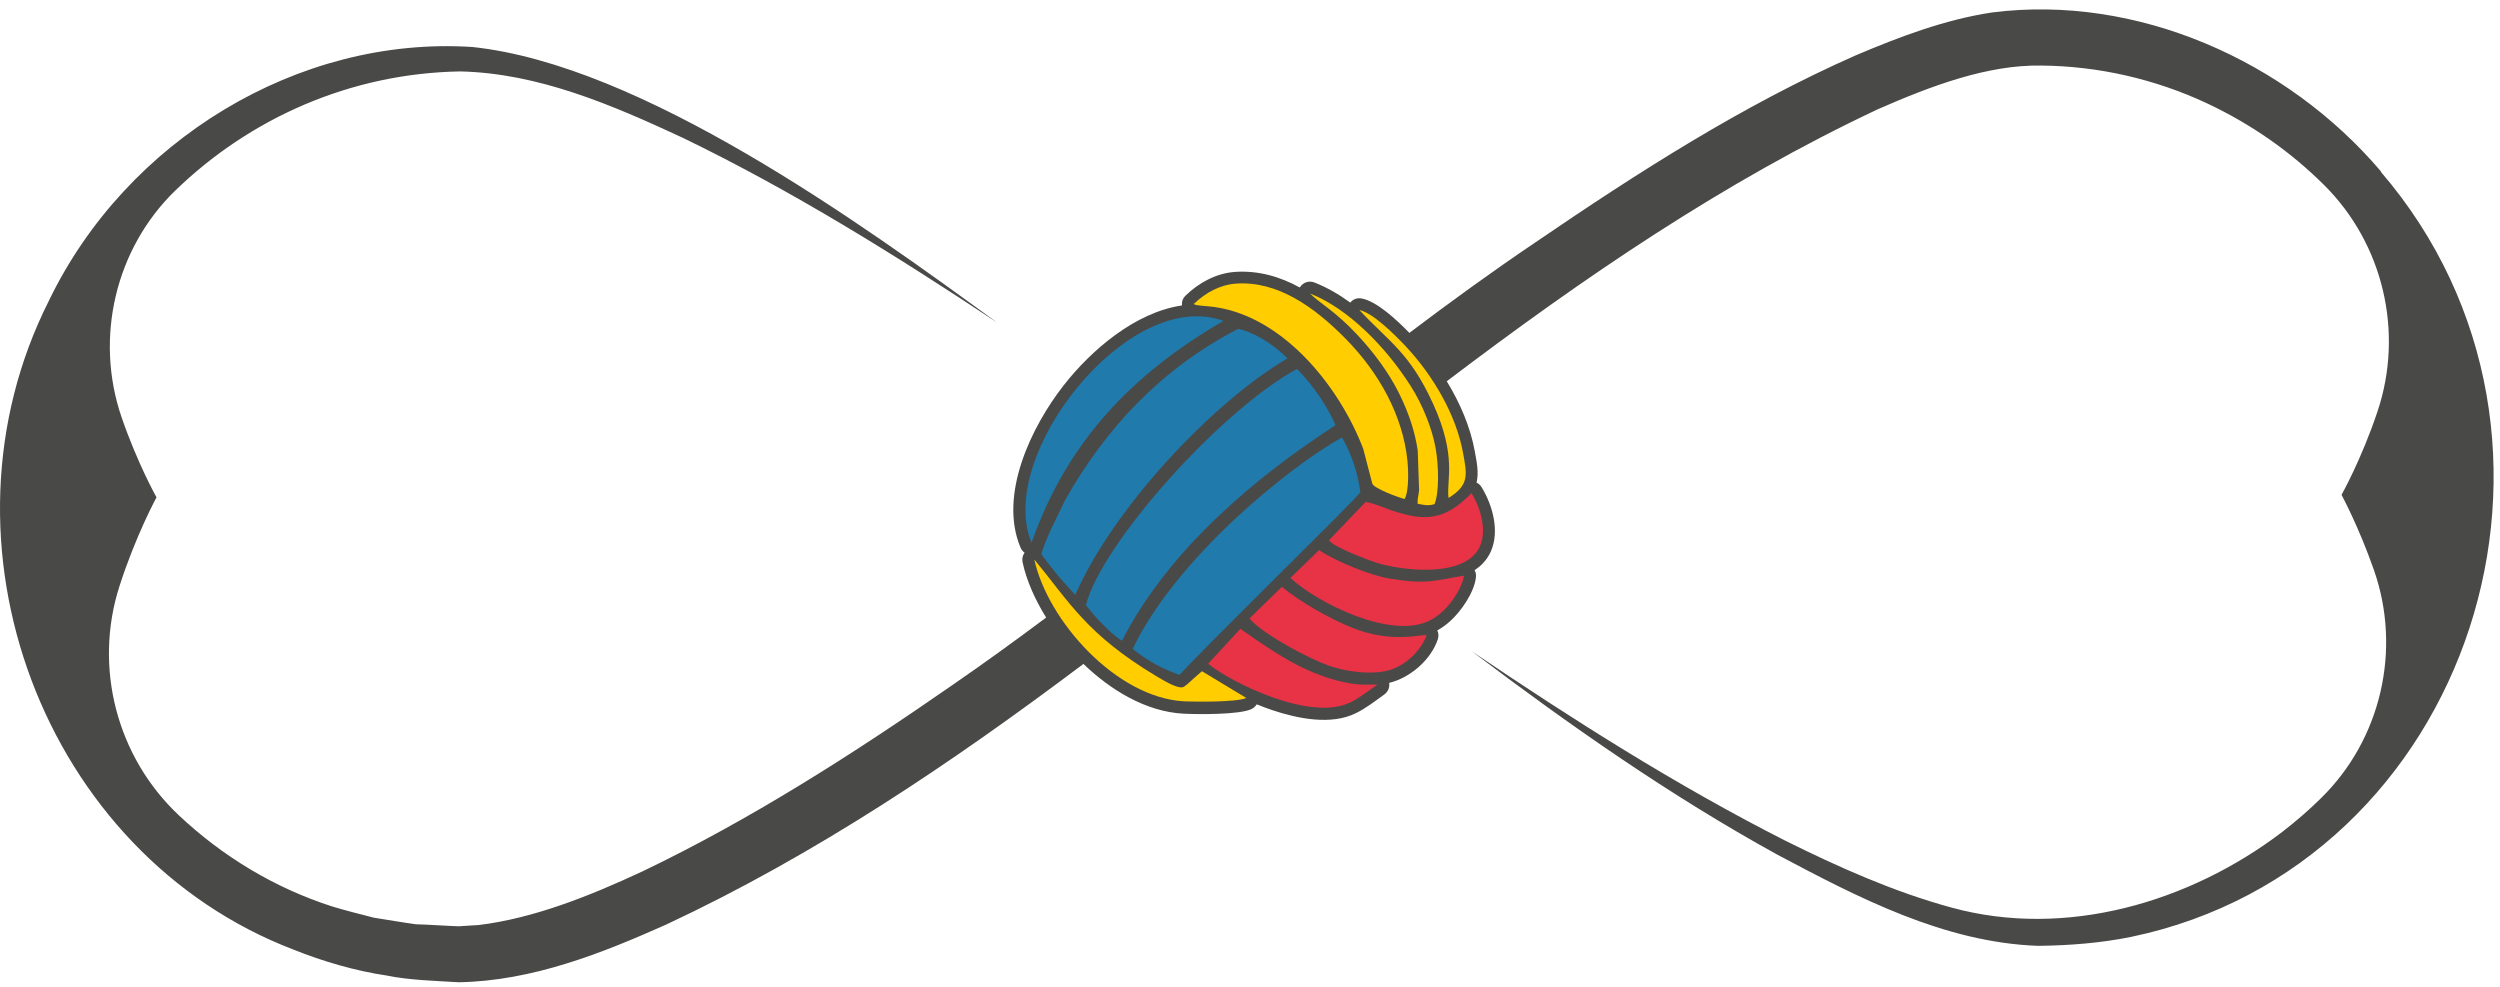<?xml version="1.0" encoding="UTF-8"?>
<svg xmlns="http://www.w3.org/2000/svg" xmlns:xlink="http://www.w3.org/1999/xlink" height="105.333" viewBox="0 0 266.667 105.333" width="266.667">
  <clipPath id="a">
    <path clip-rule="evenodd" d="m1909.62 654.398c-75.8 89.301-196.1 142.301-311.9 127.602-37.9-5.699-74.8-19.699-109.6-34.5-91.2-40.301-174.6-93.898-256.7-149.898-34.4-23.204-68-47.602-101.1-72.602-10.3 10.602-26.2 25.398-38.3 27.602-3.5.699-6.9-.602-9.1-3.301-9.2 6.699-18.8 12.199-28.7 16.097-4.3 1.704-9 .204-11.5-3.597 0-.102-.2-.301-.3-.403-15.8 8.704-33.2 13.801-51.998 12.5-15.102-1.097-28.801-8.597-39.602-19-2.097-2-3.097-4.5-2.898-7.398 0-.199 0-.398 0-.5-37.602-5.5-72.801-35.898-94.801-64-25.898-33.102-52.398-87.801-34.699-130.102.699-1.699 1.898-3.199 3.301-4.199-1.602-2.097-2.203-4.898-1.602-7.699 3.301-15.199 10.199-30.301 18.899-44.301-25-18.699-50.297-37-76-54.699-79.7-55.301-161.797-107.699-247.797-148.898-42.903-20-87.602-37.703-131.301-43l-16.102-1c-9.8.297-24.597 1.398-34.199 1.598-9.699 1.301-24.398 3.801-33.801 5.301-9.5 2.398-24 6.102-33.097 8.898-46.602 14.902-88.5 40.403-123.5 73.403-49.403 46.597-68.403 118.301-47.403 183.597 13.102 40.801 29.7 71.204 29.7 71.204s-15.2 27-28 64.199c-21.898 63.801-4.898 135.398 43.102 181.898 59.899 58 140.399 94 228.399 95.5 62.601-1.398 121.601-26.699 178.703-53.301 87.597-42.398 170.898-94.296 252.199-148.296-110.902 80.898-285.602 206.898-421.199 221.199-139.703 9-277.5-75.102-339.403-203.301-98.301-194.398-4.699-444 196.301-520.699 22.699-9.199 50.199-17.199 74.5-20.699 17.602-3.703 39.899-4.301 57.699-5.402 59.301 1 115.403 23.5 166.301 46.199 120 56.102 229.199 129.704 334.801 209.102 21.598-20.801 50-38.301 80.199-39.898 11.699-.602 44.899-.903 54.599 3.699 1.8.898 3.2 2.199 4.2 3.801 4.2-1.704 8.4-3.301 12.6-4.704 20-6.699 47-12.296 66.9-2.398 8.2 4 15.4 9.699 22.8 15 3 2.199 4.5 5.699 3.9 9.301 16.9 4.097 33.5 18.5 39 34.898.8 2.5.7 4.903-.4 7.199 3.6 2 7 4.403 10.1 7.204 8.9 7.898 19.6 23.296 20.9 35.398.2 2.102-.1 4-1.1 5.699 2.9 1.903 5.4 4 7.6 6.5s4 5.301 5.4 8.403c7.3 16.296 1.5 37.199-7.4 51.699-1 1.597-2.4 2.898-4 3.597 2 8.301 0 17.301-1.5 25.5-3.5 19.102-11.7 38.301-22.4 55.801 109.2 82.801 221.8 159.903 345.8 218.199 43.1 18.903 88 35.704 130.9 35 45.6-.398 91-10.699 132.6-30.097 36.5-17.102 68-39.5 94.4-65.801 47.2-46.898 64.1-117.699 42.8-181.398-12.9-38.602-28.9-67-28.9-67s13.7-25.204 26-60.301c22.4-64 5.6-135.903-42.4-182.903-9.6-9.5-20-18.5-31.1-27.097-74.4-56.699-173.9-85.801-265.3-60.699-46 12.5-90.6 32.398-134 54-86.8 44.097-169.6 96.699-250.5 151.398 78.3-59.199 158.8-115.602 244.7-162.898 65-34.5 133.9-70.5 209.2-73.204 25.1.301 50.1 2.203 74.7 7.203 272.6 56.898 384.2 399.296 200.3 613.5z"></path>
  </clipPath>
  <clipPath id="b">
    <path d="m0 0h2000v790h-2000z"></path>
  </clipPath>
  <clipPath id="c">
    <path clip-rule="evenodd" d="m908.422 271.5c12.301-9.801 24.301-16.199 37.598-20.801 21.3 23.602 145.3 144.602 145 146.602-2.3 16.199-6.9 29.898-14.7 43.898-44.1-24.597-133.898-98.097-167.898-169.699z"></path>
  </clipPath>
  <clipPath id="d">
    <path d="m0 0h2000v790h-2000z"></path>
  </clipPath>
  <clipPath id="e">
    <path clip-rule="evenodd" d="m870.922 306.699c6-8.398 21.398-24.398 28.898-28.597 38.301 74.699 109.5 132.796 171.3 172.898-5.9 13.602-16.3 30.102-30.9 45.102-61.798-33.602-156.9-140.5-169.298-189.403z"></path>
  </clipPath>
  <clipPath id="f">
    <path d="m0 0h2000v790h-2000z"></path>
  </clipPath>
  <clipPath id="g">
    <path clip-rule="evenodd" d="m862.32 314.801c30.602 69.898 110.403 154.699 170.3 189.801-12.8 12.597-28.1 21.296-39.698 23.597-60.801-31.398-105.602-78.801-138.602-137.097-5.097-11.102-16.597-32.403-19.097-43.801 12.898-16.903 11.398-14.903 27.097-32.5z"></path>
  </clipPath>
  <clipPath id="h">
    <path d="m0 0h2000v790h-2000z"></path>
  </clipPath>
  <clipPath id="i">
    <path clip-rule="evenodd" d="m957.422 548.102c1.598-1.204 9.598-1.602 11.898-1.801 57.7-5.199 104.6-63.301 124-114.301l7.3-28c1.6-3.898 21.4-11.199 25.9-12.199 3.6 6.199 3 23.301 2.3 30.301-3.6 36.398-22.8 71.097-49.9 98.5-24.5 24.796-54.2 46.398-87.9 43.898-12.297-.898-23.899-7-33.598-16.301z"></path>
  </clipPath>
  <clipPath id="j">
    <path d="m0 0h2000v790h-2000z"></path>
  </clipPath>
  <clipPath id="k">
    <path clip-rule="evenodd" d="m981.223 534.602c-75.903 27.898-183.102-108.102-153.903-177.903 28 79.903 79.602 134.801 153.903 177.903z"></path>
  </clipPath>
  <clipPath id="l">
    <path d="m0 0h2000v790h-2000z"></path>
  </clipPath>
  <clipPath id="m">
    <path clip-rule="evenodd" d="m1095.22 389.398-29.2-30.5c1.3-5 32.8-16.597 37.5-18.097 20.2-6.5 71.8-12.903 83.4 13 5.2 11.699 1.7 28.898-6.8 42.699-21.6-22.5-38-22.602-63.9-13.898-6.7 2.296-13.9 5.699-20.9 6.796z"></path>
  </clipPath>
  <clipPath id="n">
    <path d="m0 0h2000v790h-2000z"></path>
  </clipPath>
  <clipPath id="o">
    <path clip-rule="evenodd" d="m1057.92 350.801-23-22.301c21.3-20 82.2-50.602 112.8-33.602 15.3 8.102 25.5 27.403 26.4 35.403-23.1-3.699-29.4-7.403-59.9-2.301-14.5 2.398-41.6 13-56.4 22.801z"></path>
  </clipPath>
  <clipPath id="p">
    <path d="m0 0h2000v790h-2000z"></path>
  </clipPath>
  <clipPath id="q">
    <path clip-rule="evenodd" d="m1027.92 321.199-25.8-25.199c9-11.801 53.5-36 69.9-39.801 10.8-3 25.9-4.898 38-2.699 17.9 3.199 30.7 18.801 34.1 29.102-5.1.699-28.5-6.801-60.1 6.097-17.5 7.102-40.5 20-56 32.602z"></path>
  </clipPath>
  <clipPath id="r">
    <path d="m0 0h2000v790h-2000z"></path>
  </clipPath>
  <clipPath id="s">
    <path clip-rule="evenodd" d="m994.82 287.699-25.898-28c17.301-14.398 81.798-47 114.198-31 7.4 3.699 14.8 9.5 21.5 14.199-3.4.102-4.8.102-8.9 0-16-.199-33.9 5.801-48.1 12.204-16.6 7.398-37.6 21.796-52.8 32.5z"></path>
  </clipPath>
  <clipPath id="t">
    <path d="m0 0h2000v790h-2000z"></path>
  </clipPath>
  <clipPath id="u">
    <path clip-rule="evenodd" d="m964.02 253.699c-10.297-8.801-10.797-10-14.399-12.398-3.601-2.5-13.398 3.097-22.601 8.597-55.399 33.301-69.098 58.801-97.5 93.403 10.601-48.903 65.5-110.801 120.101-113.801 8.102-.398 42.399-.801 49.899 2.699l-35.598 21.5z"></path>
  </clipPath>
  <clipPath id="v">
    <path d="m0 0h2000v790h-2000z"></path>
  </clipPath>
  <clipPath id="w">
    <path clip-rule="evenodd" d="m1050.62 556.602c7.2-7.403 19.9-13.801 38.1-33.301 13.3-14.199 25.4-30.602 33.7-47.5 7.4-15.102 12.4-30 14.6-45.102l1.1-31.597c-.3-4.204-1.4-6.602-1.2-11.102 4.4-.898 8.6-2 13.6-.301 3.8 9.199 3.4 31.102.8 45.199-2.7 15-10.1 34.102-20 49.602-19.9 31.301-50 62-80.7 74.102z"></path>
  </clipPath>
  <clipPath id="x">
    <path d="m0 0h2000v790h-2000z"></path>
  </clipPath>
  <clipPath id="y">
    <path clip-rule="evenodd" d="m1090.22 543.301c24.5-26.102 40.5-34.403 59.1-75.102 19.4-42.597 10.6-60.699 12.4-75.597 16.8 10.398 14.9 18.597 11.6 36.398-5.5 30.102-23.8 61.602-45.7 85-9 9.602-26.8 27.301-37.4 29.301z"></path>
  </clipPath>
  <clipPath id="z">
    <path d="m0 0h2000v790h-2000z"></path>
  </clipPath>
  <g clip-path="url(#a)" transform="matrix(.133 0 0 -.133 0 105.333)">
    <g clip-path="url(#b)">
      <path d="m-10-5.801h2020v805.801h-2020z" fill="#494948"></path>
    </g>
  </g>
  <g clip-path="url(#c)" transform="matrix(.133 0 0 -.133 0 105.333)">
    <g clip-path="url(#d)">
      <path d="m898.422 240.699h202.898v210.5h-202.898z" fill="#207aac"></path>
    </g>
  </g>
  <g clip-path="url(#e)" transform="matrix(.133 0 0 -.133 0 105.333)">
    <g clip-path="url(#f)">
      <path d="m860.922 268.102h220.199v238h-220.199z" fill="#207aac"></path>
    </g>
  </g>
  <g clip-path="url(#g)" transform="matrix(.133 0 0 -.133 0 105.333)">
    <g clip-path="url(#h)">
      <path d="m825.223 304.801h217.398v233.398h-217.398z" fill="#207aac"></path>
    </g>
  </g>
  <g clip-path="url(#i)" transform="matrix(.133 0 0 -.133 0 105.333)">
    <g clip-path="url(#j)">
      <path d="m947.422 381.801h192.699v195.199h-192.699z" fill="#ffcd00"></path>
    </g>
  </g>
  <g clip-path="url(#k)" transform="matrix(.133 0 0 -.133 0 105.333)">
    <g clip-path="url(#l)">
      <path d="m788.121 346.699h203.102v225.801h-203.102z" fill="#207aac"></path>
    </g>
  </g>
  <g clip-path="url(#m)" transform="matrix(.133 0 0 -.133 0 105.333)">
    <g clip-path="url(#n)">
      <path d="m1056.02 317.898h146.102v88.602h-146.102z" fill="#e83245"></path>
    </g>
  </g>
  <g clip-path="url(#o)" transform="matrix(.133 0 0 -.133 0 105.333)">
    <g clip-path="url(#p)">
      <path d="m1024.92 267.898h159.199v92.902h-159.199z" fill="#e83245"></path>
    </g>
  </g>
  <g clip-path="url(#q)" transform="matrix(.133 0 0 -.133 0 105.333)">
    <g clip-path="url(#r)">
      <path d="m992.121 241.301h162v90h-162z" fill="#e83245"></path>
    </g>
  </g>
  <g clip-path="url(#s)" transform="matrix(.133 0 0 -.133 0 105.333)">
    <g clip-path="url(#t)">
      <path d="m958.922 202.699h155.699v95h-155.699z" fill="#e83245"></path>
    </g>
  </g>
  <g clip-path="url(#u)" transform="matrix(.133 0 0 -.133 0 105.333)">
    <g clip-path="url(#v)">
      <path d="m819.52 218.699h190v134.602h-190z" fill="#ffcd00"></path>
    </g>
  </g>
  <g clip-path="url(#w)" transform="matrix(.133 0 0 -.133 0 105.333)">
    <g clip-path="url(#x)">
      <path d="m1040.62 376h123.699v190.602h-123.699z" fill="#ffcd00"></path>
    </g>
  </g>
  <g clip-path="url(#y)" transform="matrix(.133 0 0 -.133 0 105.333)">
    <g clip-path="url(#z)">
      <path d="m1080.22 382.602h108.297v170.699h-108.297z" fill="#ffcd00"></path>
    </g>
  </g>
</svg>
